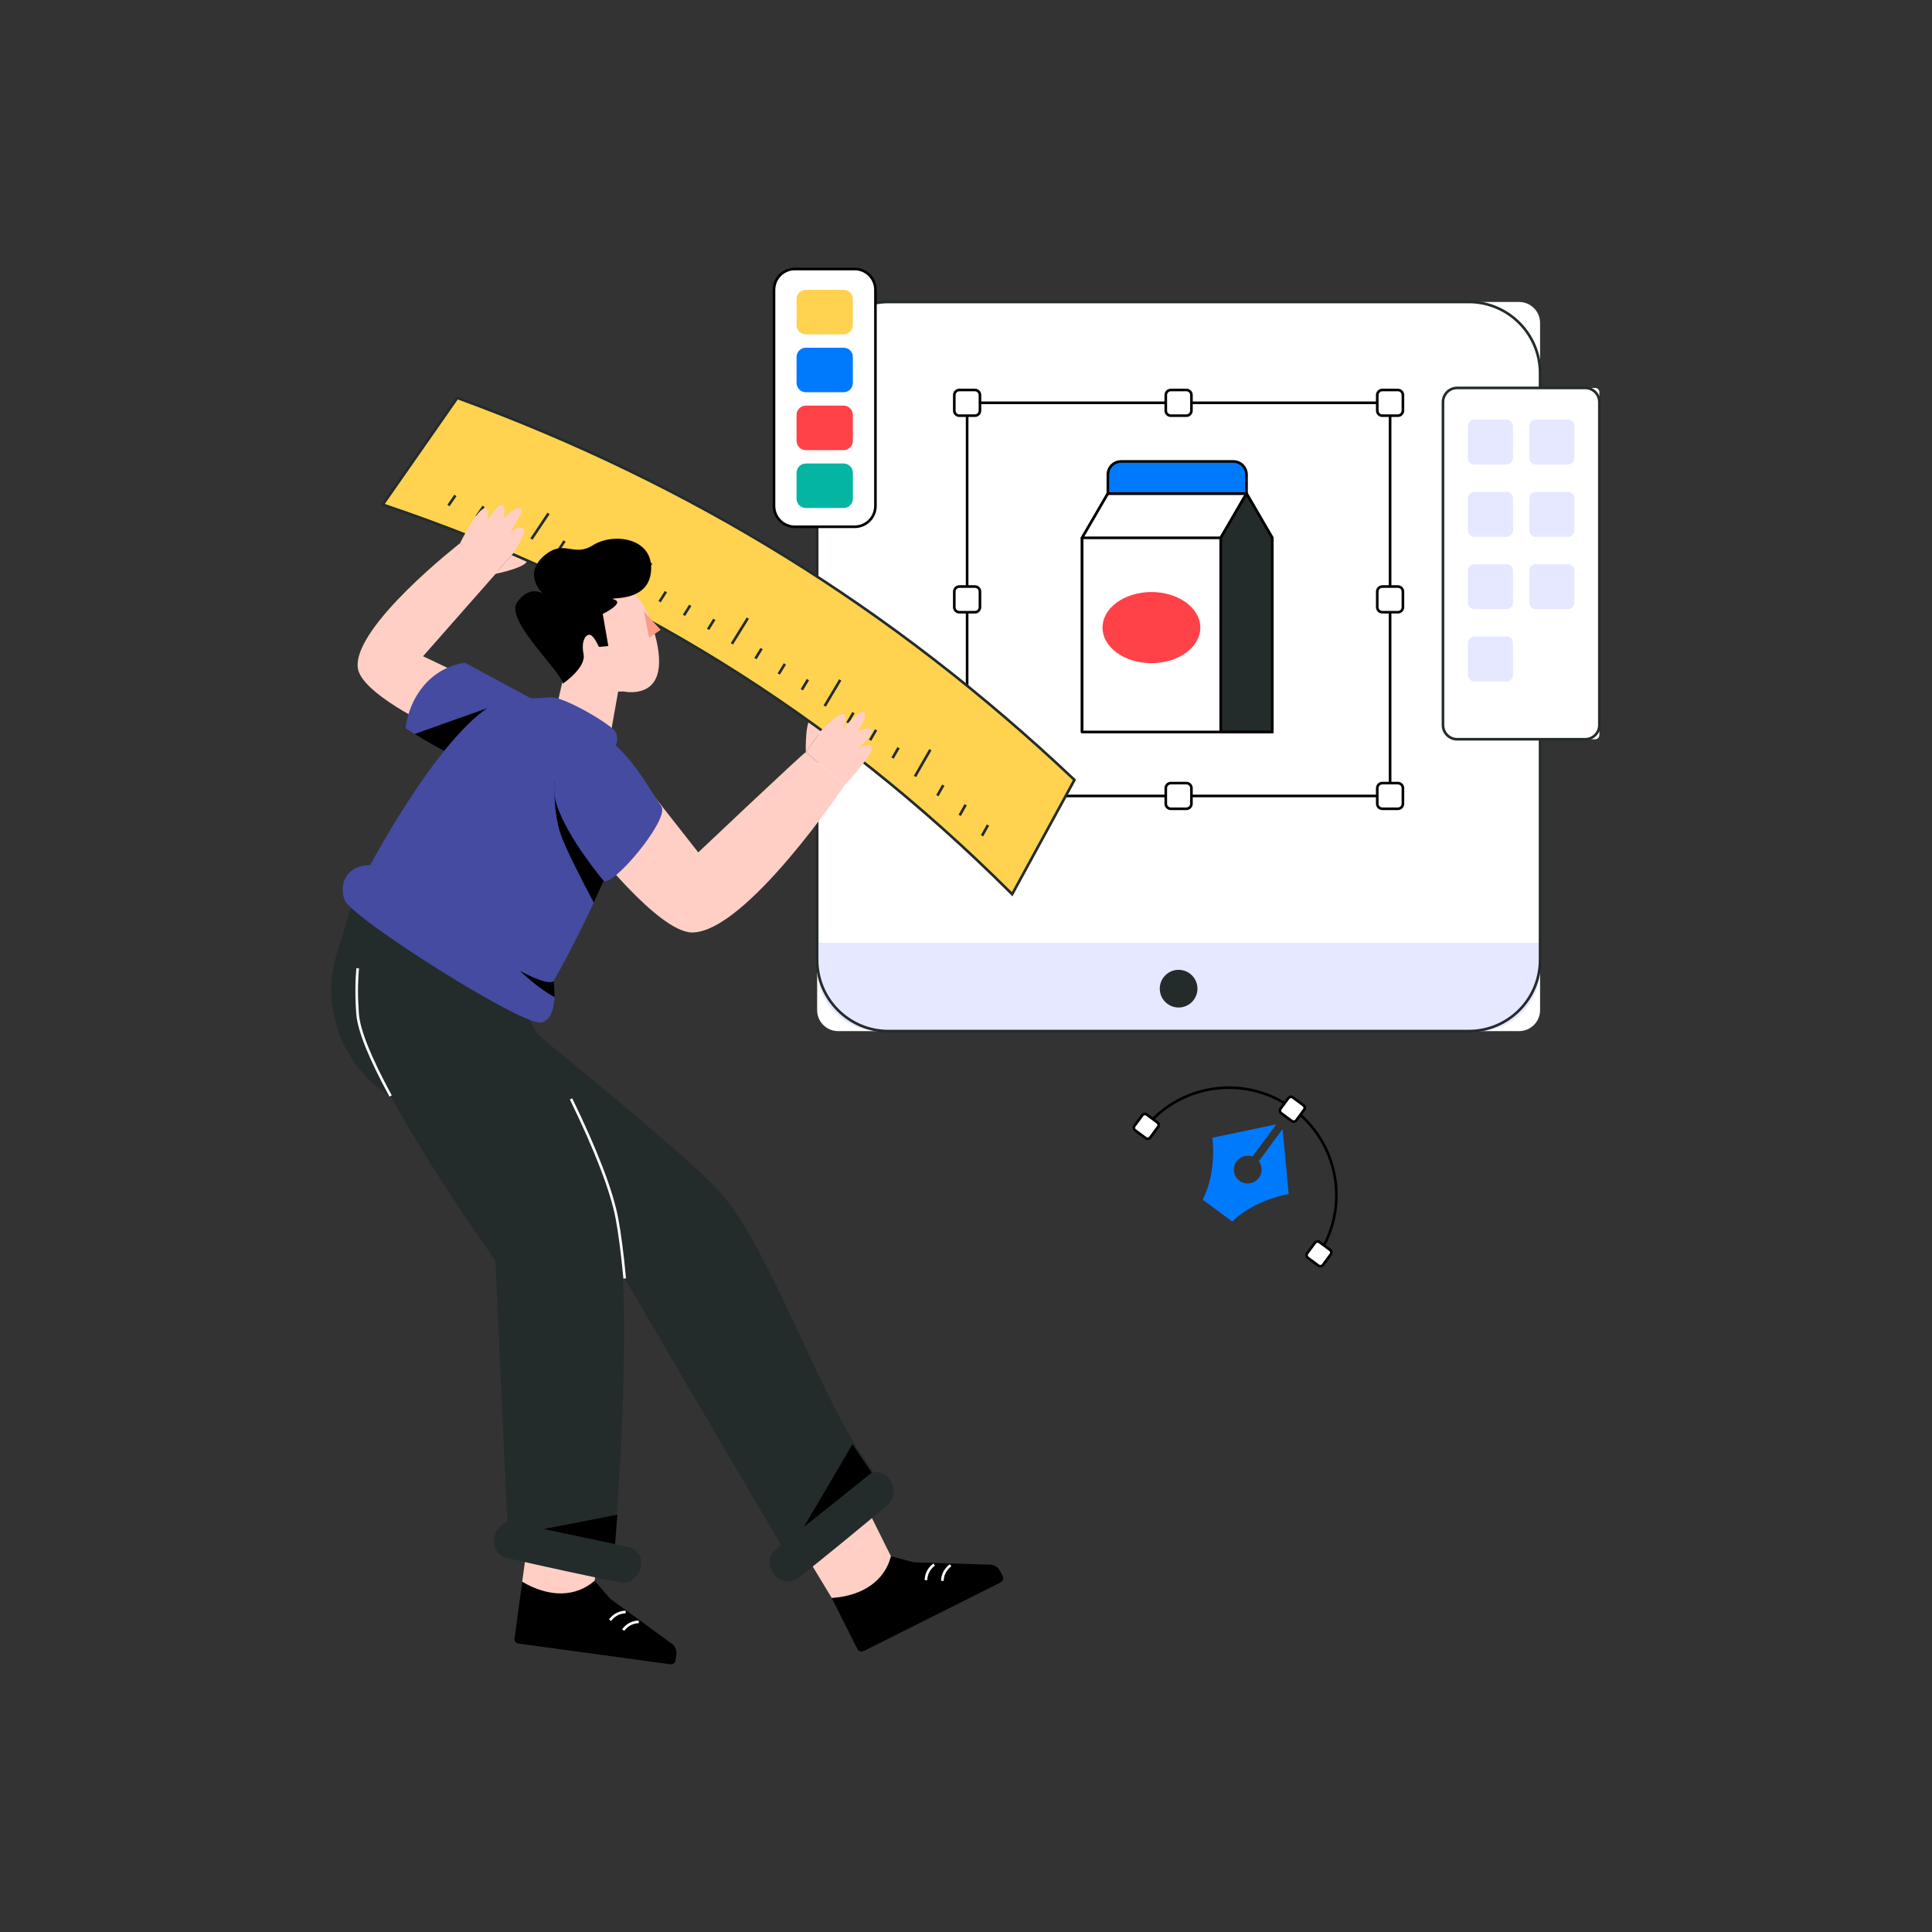 <?xml version="1.0" encoding="utf-8"?>
<svg xmlns="http://www.w3.org/2000/svg" enable-background="new 0 0 2500 2500" id="Layer_1" version="1.1" viewBox="0 0 2500 2500" x="0" y="0">
  <rect x="0" y="0" width="2500" height="2500" fill="#333333" stroke="none"/>
  <path d="M867.55,2125.69l-78.07-57.05l-20.01-23.2l-93.71,1.3l-9.75,72.01c-1.28,3.65,1.09,7.49,4.85,8l196.57,26.82&#xD;&#xA;					c3.3,0.45,6.35-1.86,6.8-5.17l0.97-7.13C876.05,2134.97,873.05,2128.86,867.55,2125.69z"/>
  <path d="M769.46,2045.43l11.55-82.91L683.99,1986l-8.23,60.73C710.87,2067.52,745.28,2066.71,769.46,2045.43z" fill="#ffcfc5"/>
  <path d="M790.79,2097.56l-2.75-1.99c8.52-11.75,21.08-11.32,21.62-11.29l-0.15,3.39&#xD;&#xA;					C809.06,2087.62,798.19,2087.36,790.79,2097.56z" fill="#fff"/>
  <path d="M807.77,2110.32l-2.75-1.99c8.52-11.75,21.07-11.35,21.62-11.29l-0.15,3.39&#xD;&#xA;					C826.03,2100.39,815.17,2100.11,807.77,2110.32z" fill="#fff"/>
  <g>
    <path d="M829.31,2027.27c-1.4,7.05-5.51,13.01-10.74,16.69c-4.78,3.37-10.6,4.89-16.2,3.76&#xD;&#xA;					c-49.25-9.98-98.24-20.59-146.98-31.86c-10.08-2.33-17.17-12.18-16.11-23.81c0.74-8.07,4.89-14.83,10.49-18.76&#xD;&#xA;					c4.64-3.28,10.37-4.65,15.95-3.36c49.09,11.34,98.43,22.04,148.03,32.1C824.47,2004.2,831.71,2015.19,829.31,2027.27z" fill="#242b2b"/>
  </g>
  <g>
    <path d="M1137.64,1915.72l-79.96,64.01l-39.87,31.91L808.37,1654.3l-313.49-242.67&#xD;&#xA;							c-55.59-40.68-79.24-112.13-58.99-177.97l25.68-83.29c0,0,395.32,313.09,466.25,387.77c63.78,67.17,129.27,258.9,185.9,342.19&#xD;&#xA;							v0.03C1128.66,1902.35,1137.64,1915.72,1137.64,1915.72z" fill="#242b2b"/>
    <path d="M670.13,1293.04c0,0,110.02,187.29,128.26,284.06c22.65,120.17-3.49,426.61-3.49,426.61l-138.32-30.05&#xD;&#xA;								l-15.55-342.42c0,0-172.3-241.28-178.29-319.2c-7.99-103.91,27.58-147.56,27.58-147.56L670.13,1293.04z" fill="#242b2b"/>
    <path d="M503.96,1419.03c-26.81-49.31-41.25-85.27-42.92-106.88c-1.6-20.82-1.56-40.79,0.12-59.35l3.38,0.3&#xD;&#xA;								c-1.67,18.38-1.71,38.16-0.12,58.79c1.63,21.13,15.93,56.63,42.52,105.52L503.96,1419.03z" fill="#fff"/>
    <path d="M806.68,1654.45c-3.05-32.21-6.4-58.13-9.96-77.04c-6.74-35.73-26.69-87.78-59.31-154.69l3.05-1.48&#xD;&#xA;								c32.75,67.18,52.8,119.52,59.59,155.55c3.59,19.02,6.95,45.04,10.01,77.36L806.68,1654.45z" fill="#fff"/>
    <path d="M610.74,879.3l-63.33-30.11l96.64-109.75l-48.84-36.42c0,0-138.09,107.37-132.29,160.86&#xD;&#xA;							c3.59,33.06,96.36,76.27,96.36,76.27L610.74,879.3z" fill="#ffcfc5"/>
    <path d="M1084.52,390.76h881.18c14.99,0,27.15,12.16,27.15,27.15v889.19c0,14.99-12.16,27.15-27.15,27.15&#xD;&#xA;								h-881.18c-14.99,0-27.15-12.16-27.15-27.15V417.91C1057.37,402.91,1069.53,390.76,1084.52,390.76z" fill="#fff"/>
    <rect fill="#fff" height="508.68" width="547.32" x="1251.46" y="521.26"/>
    <path d="M1798.78,1031.64h-547.32c-0.94,0-1.7-0.76-1.7-1.7V521.26c0-0.94,0.76-1.7,1.7-1.7h547.32c0.94,0,1.7,0.76,1.7,1.7&#xD;&#xA;									v508.68C1800.47,1030.88,1799.71,1031.64,1798.78,1031.64z M1253.15,1028.24h543.92V522.95h-543.92V1028.24z"/>
    <path d="M1813.46,537.86h-29.37c-1.06,0-1.92-0.86-1.92-1.92v-29.37c0-1.06,0.86-1.92,1.92-1.92h29.37&#xD;&#xA;									c1.06,0,1.92,0.86,1.92,1.92v29.37C1815.38,537,1814.52,537.86,1813.46,537.86z" fill="#fff"/>
    <path d="M1808.86,539.56h-20.18c-4.53,0-8.21-3.68-8.21-8.21v-20.18c0-4.53,3.68-8.21,8.21-8.21h20.18&#xD;&#xA;									c4.53,0,8.21,3.68,8.21,8.21v20.18C1817.07,535.87,1813.39,539.56,1808.86,539.56z M1788.68,506.35&#xD;&#xA;									c-2.66,0-4.82,2.16-4.82,4.82v20.18c0,2.66,2.16,4.82,4.82,4.82h20.18c2.66,0,4.82-2.16,4.82-4.82v-20.18&#xD;&#xA;									c0-2.66-2.16-4.82-4.82-4.82H1788.68z"/>
    <path d="M1539.8,537.86h-29.37c-1.06,0-1.92-0.86-1.92-1.92v-29.37c0-1.06,0.86-1.92,1.92-1.92h29.37&#xD;&#xA;									c1.06,0,1.92,0.86,1.92,1.92v29.37C1541.72,537,1540.86,537.86,1539.8,537.86z" fill="#fff"/>
    <path d="M1535.2,539.56h-20.18c-4.53,0-8.21-3.68-8.21-8.21v-20.18c0-4.53,3.68-8.21,8.21-8.21h20.18&#xD;&#xA;									c4.53,0,8.21,3.68,8.21,8.21v20.18C1543.42,535.87,1539.73,539.56,1535.2,539.56z M1515.03,506.35&#xD;&#xA;									c-2.66,0-4.82,2.16-4.82,4.82v20.18c0,2.66,2.16,4.82,4.82,4.82h20.18c2.66,0,4.82-2.16,4.82-4.82v-20.18&#xD;&#xA;									c0-2.66-2.16-4.82-4.82-4.82H1515.03z"/>
    <path d="M1266.14,537.86h-29.37c-1.06,0-1.92-0.86-1.92-1.92v-29.37c0-1.06,0.86-1.92,1.92-1.92h29.37&#xD;&#xA;									c1.06,0,1.92,0.86,1.92,1.92v29.37C1268.06,537,1267.2,537.86,1266.14,537.86z" fill="#fff"/>
    <path d="M1261.54,539.56h-20.18c-4.53,0-8.21-3.68-8.21-8.21v-20.18c0-4.53,3.68-8.21,8.21-8.21h20.18&#xD;&#xA;									c4.53,0,8.21,3.68,8.21,8.21v20.18C1269.76,535.87,1266.07,539.56,1261.54,539.56z M1241.37,506.35&#xD;&#xA;									c-2.66,0-4.82,2.16-4.82,4.82v20.18c0,2.66,2.16,4.82,4.82,4.82h20.18c2.66,0,4.82-2.16,4.82-4.82v-20.18&#xD;&#xA;									c0-2.66-2.16-4.82-4.82-4.82H1241.37z"/>
    <path d="M1813.46,792.2h-29.37c-1.06,0-1.92-0.86-1.92-1.92v-29.37c0-1.06,0.86-1.92,1.92-1.92h29.37&#xD;&#xA;									c1.06,0,1.92,0.86,1.92,1.92v29.37C1815.38,791.34,1814.52,792.2,1813.46,792.2z" fill="#fff"/>
    <path d="M1808.86,793.9h-20.18c-4.53,0-8.21-3.68-8.21-8.21v-20.18c0-4.53,3.68-8.21,8.21-8.21h20.18&#xD;&#xA;									c4.53,0,8.21,3.68,8.21,8.21v20.18C1817.07,790.21,1813.39,793.9,1808.86,793.9z M1788.68,760.69&#xD;&#xA;									c-2.66,0-4.82,2.16-4.82,4.82v20.18c0,2.66,2.16,4.82,4.82,4.82h20.18c2.66,0,4.82-2.16,4.82-4.82v-20.18&#xD;&#xA;									c0-2.66-2.16-4.82-4.82-4.82H1788.68z"/>
    <g>
      <path d="M1266.14,792.2h-29.37c-1.06,0-1.92-0.86-1.92-1.92v-29.37c0-1.06,0.86-1.92,1.92-1.92h29.37&#xD;&#xA;									c1.06,0,1.92,0.86,1.92,1.92v29.37C1268.06,791.34,1267.2,792.2,1266.14,792.2z" fill="#fff"/>
      <path d="M1261.54,793.9h-20.18c-4.53,0-8.21-3.68-8.21-8.21v-20.18c0-4.53,3.68-8.21,8.21-8.21h20.18&#xD;&#xA;									c4.53,0,8.21,3.68,8.21,8.21v20.18C1269.76,790.21,1266.07,793.9,1261.54,793.9z M1241.37,760.69&#xD;&#xA;									c-2.66,0-4.82,2.16-4.82,4.82v20.18c0,2.66,2.16,4.82,4.82,4.82h20.18c2.66,0,4.82-2.16,4.82-4.82v-20.18&#xD;&#xA;									c0-2.66-2.16-4.82-4.82-4.82H1241.37z"/>
    </g>
    <g>
      <path d="M1813.46,1046.54h-29.37c-1.06,0-1.92-0.86-1.92-1.92v-29.37c0-1.06,0.86-1.92,1.92-1.92h29.37&#xD;&#xA;									c1.06,0,1.92,0.86,1.92,1.92v29.37C1815.38,1045.68,1814.52,1046.54,1813.46,1046.54z" fill="#fff"/>
      <path d="M1808.86,1048.24h-20.18c-4.53,0-8.21-3.68-8.21-8.21v-20.18c0-4.53,3.68-8.21,8.21-8.21h20.18&#xD;&#xA;									c4.53,0,8.21,3.68,8.21,8.21v20.18C1817.07,1044.56,1813.39,1048.24,1808.86,1048.24z M1788.68,1015.03&#xD;&#xA;									c-2.66,0-4.82,2.16-4.82,4.82v20.18c0,2.66,2.16,4.82,4.82,4.82h20.18c2.66,0,4.82-2.16,4.82-4.82v-20.18&#xD;&#xA;									c0-2.66-2.16-4.82-4.82-4.82H1788.68z"/>
    </g>
    <g>
      <path d="M1539.8,1046.54h-29.37c-1.06,0-1.92-0.86-1.92-1.92v-29.37c0-1.06,0.86-1.92,1.92-1.92h29.37&#xD;&#xA;									c1.06,0,1.92,0.86,1.92,1.92v29.37C1541.72,1045.68,1540.86,1046.54,1539.8,1046.54z" fill="#fff"/>
      <path d="M1535.2,1048.24h-20.18c-4.53,0-8.21-3.68-8.21-8.21v-20.18c0-4.53,3.68-8.21,8.21-8.21h20.18&#xD;&#xA;									c4.53,0,8.21,3.68,8.21,8.21v20.18C1543.42,1044.56,1539.73,1048.24,1535.2,1048.24z M1515.03,1015.03&#xD;&#xA;									c-2.66,0-4.82,2.16-4.82,4.82v20.18c0,2.66,2.16,4.82,4.82,4.82h20.18c2.66,0,4.82-2.16,4.82-4.82v-20.18&#xD;&#xA;									c0-2.66-2.16-4.82-4.82-4.82H1515.03z"/>
    </g>
    <g>
      <path d="M1266.14,1046.54h-29.37c-1.06,0-1.92-0.86-1.92-1.92v-29.37c0-1.06,0.86-1.92,1.92-1.92h29.37&#xD;&#xA;									c1.06,0,1.92,0.86,1.92,1.92v29.37C1268.06,1045.68,1267.2,1046.54,1266.14,1046.54z" fill="#fff"/>
      <path d="M1261.54,1048.24h-20.18c-4.53,0-8.21-3.68-8.21-8.21v-20.18c0-4.53,3.68-8.21,8.21-8.21h20.18&#xD;&#xA;									c4.53,0,8.21,3.68,8.21,8.21v20.18C1269.76,1044.56,1266.07,1048.24,1261.54,1048.24z M1241.37,1015.03&#xD;&#xA;									c-2.66,0-4.82,2.16-4.82,4.82v20.18c0,2.66,2.16,4.82,4.82,4.82h20.18c2.66,0,4.82-2.16,4.82-4.82v-20.18&#xD;&#xA;									c0-2.66-2.16-4.82-4.82-4.82H1241.37z"/>
    </g>
    <g>
      <path d="M1057.37,1219.88v34.22c0,44.26,35.88,80.14,80.14,80.14h775.2c44.26,0,80.14-35.88,80.14-80.14v-34.22&#xD;&#xA;								H1057.37z" fill="#e5e8ff"/>
    </g>
    <g>
      <path d="M1900.73,1335.94H1149.5c-51.73,0-93.82-42.09-93.82-93.82V482.88c0-51.73,42.09-93.82,93.82-93.82&#xD;&#xA;								h751.23c51.73,0,93.82,42.09,93.82,93.82v759.23C1994.55,1293.85,1952.46,1335.94,1900.73,1335.94z M1149.5,392.45&#xD;&#xA;								c-49.86,0-90.43,40.57-90.43,90.43v759.23c0,49.86,40.57,90.43,90.43,90.43h751.23c49.86,0,90.43-40.57,90.43-90.43V482.88&#xD;&#xA;								c0-49.86-40.57-90.43-90.43-90.43H1149.5z" fill="#242b2b"/>
    </g>
    <g>
      <circle cx="1525.12" cy="1279.33" fill="#242b2b" r="24.38"/>
    </g>
    <g>
      <path d="M688.34,904.3c0,0-58.03,80.18-78.89,80.11c-2.24,0-4.95-0.51-8.04-1.36&#xD;&#xA;										c-17.98-5.06-48.25-22.94-64.88-33.29c-7.19-4.48-11.84-7.53-11.84-7.53c5.19-39.84,31.59-77.6,76.76-84.76L688.34,904.3z" fill="#444ba1"/>
      <path d="M630.31,916.42l-28.91,66.64c-17.98-5.06-48.25-22.94-64.88-33.29L630.31,916.42z"/>
      <path d="M1062.95,944.85l-20.26,28.47c0,0-1.42-49.34,10.38-44.59&#xD;&#xA;									C1064.88,933.45,1062.95,944.85,1062.95,944.85z" fill="#ffcfc5"/>
      <path d="M663.55,716.7l-23.28,26.06c0,0,48.43-9.53,41.18-19.99C674.24,712.29,663.55,716.7,663.55,716.7z" fill="#ffcfc5"/>
      <path d="M1309.74,1157.11c-234.47-234.17-500.3-398.71-814.47-504.13c34.98-50.09,67-95.96,96.44-138.13&#xD;&#xA;										c303.22,110.89,564.16,272.4,798.64,494.33C1365.75,1054.34,1338.97,1103.47,1309.74,1157.11z" fill="#ffd24f"/>
      <path d="M1310.14,1159.92l-1.6-1.6c-234.03-233.73-500.23-398.5-813.81-503.72l-2.15-0.72l98.48-141.05&#xD;&#xA;										l1.23,0.45c303.28,110.91,564.71,272.72,799.22,494.69l0.95,0.9l-0.62,1.15L1310.14,1159.92z M497.96,652.1&#xD;&#xA;										c312.45,105.19,577.88,269.48,811.38,502.21l78.9-144.79C1154.62,788.64,894.26,627.48,592.35,516.9L497.96,652.1z" fill="#242b2b"/>
      <g>
        <path d="M1270.74,1081.54c2.58-4.65,5.14-9.26,7.69-13.83" fill="#fff"/>
        <rect fill="#242b2b" height="3.4" transform="rotate(-60.936 1274.506 1074.59)" width="15.82" x="1266.67" y="1072.93"/>
        <path d="M1241.84,1055.09c2.58-4.61,5.15-9.18,7.7-13.71" fill="#fff"/>
        <polygon fill="#242b2b" points="1243.32 1055.91 1240.36 1054.26 1248.06 1040.54 1251.01 1042.21"/>
        <path d="M1212.94,1029.52c2.59-4.57,5.16-9.1,7.71-13.59" fill="#fff"/>
        <rect fill="#242b2b" height="3.39" transform="rotate(-60.533 1216.837 1022.771)" width="15.63" x="1208.98" y="1021.03"/>
        <path d="M1184,1004.81c6.74-11.77,13.35-23.3,19.83-34.6" fill="#fff"/>
        <rect fill="#242b2b" height="3.39" transform="rotate(-60.132 1193.846 987.462)" width="39.88" x="1173.97" y="985.81"/>
        <path d="M1154.99,980.9c2.61-4.5,5.19-8.96,7.75-13.4" fill="#fff"/>
        <rect fill="#242b2b" height="3.39" transform="rotate(-59.979 1158.883 974.239)" width="15.48" x="1151.13" y="972.51"/>
        <path d="M1125.87,957.75c2.61-4.47,5.21-8.91,7.78-13.31" fill="#fff"/>
        <rect fill="#242b2b" height="3.39" transform="rotate(-59.727 1129.813 951.136)" width="15.42" x="1122.05" y="949.4"/>
        <path d="M1096.61,935.34c2.62-4.45,5.23-8.86,7.81-13.23" fill="#fff"/>
        <rect fill="#242b2b" height="3.39" transform="rotate(-59.476 1100.57 928.748)" width="15.37" x="1092.83" y="927.02"/>
        <path d="M1067.18,913.61c6.84-11.49,13.55-22.74,20.12-33.77" fill="#fff"/>
        <rect fill="#242b2b" height="3.39" transform="rotate(-59.23 1077.224 896.755)" width="39.31" x="1057.59" y="895.03"/>
        <path d="M1037.55,892.55c2.65-4.4,5.28-8.77,7.88-13.1" fill="#fff"/>
        <rect fill="#242b2b" height="3.4" transform="rotate(-58.977 1041.478 885.97)" width="15.29" x="1033.84" y="884.3"/>
        <path d="M1007.67,872.12c2.66-4.38,5.31-8.74,7.93-13.05" fill="#fff"/>
        <rect fill="#242b2b" height="3.4" transform="rotate(-58.728 1011.67 865.622)" width="15.27" x="1004" y="863.9"/>
        <path d="M977.52,852.3c2.68-4.37,5.34-8.7,7.98-13.01" fill="#fff"/>
        <rect fill="#242b2b" height="3.4" transform="rotate(-58.481 981.454 845.767)" width="15.25" x="973.88" y="844.1"/>
        <path d="M947.06,833.06c7-11.32,13.87-22.4,20.59-33.27" fill="#fff"/>
        <rect fill="#242b2b" height="3.39" transform="rotate(-58.264 957.423 816.427)" width="39.12" x="937.79" y="814.74"/>
        <g>
          <path d="M916.26,814.38c2.72-4.35,5.41-8.66,8.08-12.94" fill="#fff"/>
          <rect fill="#242b2b" height="3.39" transform="rotate(-58.02 920.298 807.94)" width="15.26" x="912.67" y="806.22"/>
        </g>
        <g>
          <path d="M885.07,796.24c2.74-4.34,5.45-8.64,8.15-12.92" fill="#fff"/>
          <rect fill="#242b2b" height="3.39" transform="rotate(-57.771 889.11 789.8)" width="15.27" x="881.51" y="788.08"/>
        </g>
        <g>
          <path d="M853.46,778.61c2.76-4.33,5.49-8.63,8.21-12.9" fill="#fff"/>
          <rect fill="#242b2b" height="3.39" transform="rotate(-57.52 857.559 772.139)" width="15.29" x="849.92" y="770.46"/>
        </g>
        <g>
          <path d="M821.39,761.48c7.23-11.25,14.31-22.27,21.25-33.07" fill="#fff"/>
          <rect fill="#242b2b" height="3.4" transform="rotate(-57.269 832.077 744.969)" width="39.31" x="812.36" y="743.24"/>
        </g>
        <g>
          <path d="M788.83,744.83c2.81-4.33,5.6-8.63,8.36-12.89" fill="#fff"/>
          <rect fill="#242b2b" height="3.4" transform="rotate(-57.023 792.999 738.369)" width="15.37" x="785.32" y="736.68"/>
        </g>
        <g>
          <path d="M755.71,728.64c2.84-4.33,5.65-8.63,8.44-12.9" fill="#fff"/>
          <polygon fill="#242b2b" points="757.13 729.57 754.29 727.71 762.74 714.81 765.57 716.67"/>
        </g>
        <g>
          <path d="M722.01,712.9c2.87-4.34,5.71-8.64,8.53-12.91" fill="#fff"/>
          <rect fill="#242b2b" height="3.39" transform="rotate(-56.556 726.335 706.476)" width="15.48" x="718.53" y="704.75"/>
        </g>
        <g>
          <path d="M687.67,697.6c7.53-11.29,14.9-22.34,22.13-33.18" fill="#fff"/>
          <rect fill="#242b2b" height="3.39" transform="rotate(-56.312 698.678 680.97)" width="39.88" x="678.79" y="679.31"/>
        </g>
        <g>
          <path d="M652.64,682.72c2.93-4.36,5.84-8.68,8.73-12.97" fill="#fff"/>
          <rect fill="#242b2b" height="3.4" transform="rotate(-56.06 657.049 676.265)" width="15.63" x="649.19" y="674.54"/>
        </g>
        <g>
          <path d="M616.87,668.25c2.97-4.37,5.91-8.7,8.84-13" fill="#fff"/>
          <rect fill="#242b2b" height="3.39" transform="rotate(-55.75 621.301 661.748)" width="15.72" x="613.43" y="660.06"/>
        </g>
        <g>
          <path d="M580.31,654.19c3.01-4.38,5.99-8.73,8.95-13.05" fill="#fff"/>
          <rect fill="#242b2b" height="3.39" transform="rotate(-55.503 584.757 647.631)" width="15.82" x="576.87" y="645.97"/>
        </g>
      </g>
    </g>
    <g>
      <polygon fill="#ffcfc5" points="802.52 879.97 786.98 967.5 712.36 950.09 733.85 855.17"/>
      <path d="M828.82,894.16c-6.8,1.85-14.48,2-22.54,0.56c-15.43,2.09-69.89-10.48-66.75-20.64&#xD;&#xA;									c0,0-43.57-117.58,24.84-131.25c30.08-6.01,63.65,20,78.43,63.09C857.58,848.99,858.59,886.16,828.82,894.16z" fill="#ffcfc5"/>
      <path d="M794.92,775.87c13.71,4.61-14.93,18.53-14.93,18.53l7.16,41.57l-12.25,1.12c0,0-5.87-13.91-11.13-15.51&#xD;&#xA;									s-12.22,7.06-8.65,24.87c3.53,17.81-26.87,38.21-26.87,38.21c-1.7-15.95-75.2-81.88-59.25-105.02&#xD;&#xA;									c15.41-22.43,32.24-12.39,33.29-11.74c-1.05-0.98-25.42-24.36,0.75-47.84c26.74-24.02,38.14,1.9,64.17-14.52&#xD;&#xA;									c26.03-16.42,75.43-10.04,75.43,29.22C842.63,783.33,781.18,771.25,794.92,775.87z"/>
      <g>
        <path d="M833.13,790.65c0.96,1.97,21.71,24.36,21.71,24.36l-14.89,10.17L833.13,790.65z" fill="#fc9b88"/>
      </g>
    </g>
    <g>
      <path d="M784.43,1131.75c-5.16,12.32-10.59,24.53-16.05,36.31c-25.69,55.45-51.92,101.29-51.92,101.29&#xD;&#xA;							s1.49,9.67,1.09,20.87c-0.54,13.84-4.07,29.96-17.1,32.91c-23.55,5.33-246.15-135.49-254.56-158.57&#xD;&#xA;							c-8.45-23.11,5.33-45.88,33.15-44.99c0,0,103.93-196.64,176.42-215.54c47.54-12.35,137.19,44.42,157.51,87.04&#xD;&#xA;							C825.63,1017.67,807.95,1075.59,784.43,1131.75z" fill="#444ba1"/>
    </g>
    <g>
      <path d="M784.43,1131.75c-5.16,12.32-10.59,24.53-16.05,36.31c-15.58-29.35-36.21-69.56-42.52-87.61&#xD;&#xA;							c-10.52-30.13-8.25-68.51-8.25-68.51S760.65,1082.08,784.43,1131.75z"/>
    </g>
    <g>
      <path d="M833.13,1013.34l70.41,89.65c0,0,137.95-130.55,139.14-129.67c1.18,0.89,50.33,42.63,50.33,42.63&#xD;&#xA;							s-128.18,191.17-197.58,190.65c-44.02-0.33-132.8-115.6-132.8-115.6L833.13,1013.34z" fill="#ffcfc5"/>
    </g>
    <g>
      <path d="M764,940.15c46.56,28.17,63.39,59.69,92.11,103.81c9.32,18.21-64.45,105.08-75.05,95.73&#xD;&#xA;							c0,0-46.24-54.43-60.6-97.99C702.09,986.05,764,940.15,764,940.15z" fill="#444ba1"/>
    </g>
    <g>
      <polygon points="798.85 1960.01 795.94 1998.12 703.74 1978.54"/>
    </g>
    <g>
      <path d="M1279.12,2024.6l-96.65-3l-29.62-7.84l-76.6,53.99l32.62,64.93c1.01,3.74,5.13,5.57,8.52,3.87l177.37-88.87&#xD;&#xA;									c2.98-1.49,4.19-5.12,2.69-8.1l-3.22-6.44C1291.38,2027.47,1285.46,2024.11,1279.12,2024.6z"/>
      <path d="M1152.86,2013.76l-37.29-74.95l-87.79,48.76l48.48,80.17&#xD;&#xA;									C1116.97,2065.07,1144.91,2044.97,1152.86,2013.76z" fill="#ffcfc5"/>
      <path d="M1199.89,2044.74l-3.39-0.09c0.4-14.49,11.01-21.24,11.46-21.52l1.79,2.88&#xD;&#xA;									C1209.37,2026.25,1200.24,2032.12,1199.89,2044.74z" fill="#fff"/>
      <path d="M1221.11,2045.68l-3.39-0.09c0.4-14.5,11.01-21.24,11.46-21.52l1.79,2.88&#xD;&#xA;									C1230.58,2027.18,1221.45,2033.06,1221.11,2045.68z" fill="#fff"/>
      <g>
        <path d="M1150.06,1912.99c4.65,5.48,6.75,12.41,6.38,18.8c-0.34,5.84-2.77,11.34-7.14,15.02&#xD;&#xA;									c-38.46,32.35-77.25,64.09-116.4,95.23c-8.1,6.44-20.22,5.86-28.67-2.21c-5.85-5.6-8.56-13.06-8.16-19.88&#xD;&#xA;									c0.32-5.67,2.82-11.01,7.3-14.58c39.43-31.37,78.51-63.33,117.25-95.9C1128.99,1902.42,1142.09,1903.59,1150.06,1912.99z" fill="#242b2b"/>
      </g>
      <g>
        <path d="M1127.98,1905.62l-83.17,66.58l-4.48,3.49l62.78-106.85C1118.65,1891.71,1127.98,1905.62,1127.98,1905.62z"/>
      </g>
    </g>
    <g>
      <path d="M796.65,964.47l-112.28-60.89c0,0,11.5,0.36,27.99-1.24c16.49-1.63,79.84,35.77,84.29,44.96&#xD;&#xA;							C801.09,956.49,796.65,964.47,796.65,964.47z" fill="#444ba1"/>
    </g>
    <g>
      <path d="M717.55,1290.22c-20.6-10.69-44.79-33.86-44.79-33.86c39.9,21.17,43.71,13,43.71,13S717.96,1279.02,717.55,1290.22z"/>
    </g>
    <g>
      <path d="M1128.27,968.5c-0.37,10.18-35.26,47.44-35.26,47.44l-50.32-42.62l20.26-28.47&#xD;&#xA;						c0,0,25.55-27.49,30.06-19.75c4.28,7.36-2.92,18.22-3.63,19.27c1.32-1.53,25.48-28.98,29.15-22.26&#xD;&#xA;						c3.77,6.92-8.45,24.06-8.45,24.06s15.47-7.23,17.92-1.73c2.44,5.5-17.1,24.06-17.1,24.06S1128.61,958.32,1128.27,968.5z" fill="#ffcfc5"/>
    </g>
    <g>
      <path d="M626.03,658.23c-9.84,2.62-30.83,44.79-30.83,44.79l45.07,39.73l23.28-26.06c0,0,21.15-31,12.61-33.69&#xD;&#xA;						c-8.13-2.54-17.12,6.88-17.99,7.81c1.2-1.63,22.62-31.26,15.26-33.35c-7.58-2.14-21.59,13.56-21.59,13.56&#xD;&#xA;						s3.62-16.69-2.28-17.86c-5.9-1.17-19.68,22-19.68,22S635.89,655.65,626.03,658.23z" fill="#ffcfc5"/>
    </g>
    <g>
      <path d="M1646.33,948.88h-246.1c-0.94,0-1.7-0.76-1.7-1.7V695.95c0-0.3,0.08-0.59,0.23-0.85l33.34-57.31&#xD;&#xA;								c0.3-0.52,0.86-0.84,1.47-0.84h179.42c0.61,0,1.17,0.32,1.47,0.85c0.3,0.53,0.3,1.17,0,1.7l-33.11,56.92v249.08h64.99&#xD;&#xA;								c0.94,0,1.7,0.76,1.7,1.7S1647.27,948.88,1646.33,948.88z M1401.93,945.49h176.02V695.95c0-0.3,0.08-0.59,0.23-0.85&#xD;&#xA;								l31.86-54.77h-175.49l-32.62,56.07V945.49z" fill="#242b2b"/>
      <path d="M1646.33,948.89h-66.69c-0.94,0-1.7-0.76-1.7-1.7V695.95c0-0.3,0.08-0.59,0.23-0.85l33.37-57.31&#xD;&#xA;								c0.3-0.52,0.86-0.84,1.46-0.84l0,0c0.6,0,1.16,0.32,1.47,0.84l33.32,57.31c0.15,0.26,0.23,0.55,0.23,0.85v251.24&#xD;&#xA;								C1648.03,948.13,1647.27,948.89,1646.33,948.89z M1581.34,945.49h63.29V696.4l-31.62-54.4l-31.67,54.4V945.49z" fill="#242b2b"/>
      <polygon fill="#fff" points="1466.92 947.18 1400.24 947.18 1400.24 695.95 1433.58 638.63 1612.99 638.63 1579.65 695.95 1579.65 947.18 1646.33 947.18"/>
      <path d="M1646.33,948.88h-246.1c-0.94,0-1.7-0.76-1.7-1.7V695.95c0-0.3,0.08-0.59,0.23-0.85l33.34-57.31&#xD;&#xA;									c0.3-0.52,0.86-0.84,1.47-0.84h179.42c0.61,0,1.17,0.32,1.47,0.85c0.3,0.53,0.3,1.17,0,1.7l-33.11,56.92v249.08h64.99&#xD;&#xA;									c0.94,0,1.7,0.76,1.7,1.7S1647.27,948.88,1646.33,948.88z M1401.93,945.49h176.02V695.95c0-0.3,0.08-0.59,0.23-0.85&#xD;&#xA;									l31.86-54.77h-175.49l-32.62,56.07V945.49z"/>
      <g>
        <polygon fill="#242b2b" points="1646.33 695.95 1646.33 947.19 1579.65 947.19 1579.65 695.95 1613.01 638.63"/>
        <path d="M1646.33,948.89h-66.69c-0.94,0-1.7-0.76-1.7-1.7V695.95c0-0.3,0.08-0.59,0.23-0.85l33.37-57.31&#xD;&#xA;									c0.3-0.52,0.86-0.84,1.46-0.84l0,0c0.6,0,1.16,0.32,1.47,0.84l33.32,57.31c0.15,0.26,0.23,0.55,0.23,0.85v251.24&#xD;&#xA;									C1648.03,948.13,1647.27,948.89,1646.33,948.89z M1581.34,945.49h63.29V696.4l-31.62-54.4l-31.67,54.4V945.49z"/>
      </g>
      <g>
        <path d="M1579.65,697.64h-179.41c-0.94,0-1.7-0.76-1.7-1.7c0-0.94,0.76-1.7,1.7-1.7h179.41c0.94,0,1.7,0.76,1.7,1.7&#xD;&#xA;							C1581.34,696.88,1580.58,697.64,1579.65,697.64z"/>
      </g>
      <g>
        <path d="M1595.89,597.13h-145.22c-9.44,0-17.09,7.65-17.09,17.09v24.41h179.41v-24.41&#xD;&#xA;								C1612.99,604.78,1605.33,597.13,1595.89,597.13z" fill="#007afd"/>
        <path d="M1612.99,640.33h-179.41c-0.94,0-1.7-0.76-1.7-1.7v-24.41c0-10.36,8.43-18.79,18.79-18.79h145.22&#xD;&#xA;								c10.36,0,18.79,8.43,18.79,18.79v24.41C1614.68,639.57,1613.93,640.33,1612.99,640.33z M1435.27,636.93h176.02v-22.71&#xD;&#xA;								c0-8.49-6.91-15.4-15.4-15.4h-145.22c-8.49,0-15.4,6.91-15.4,15.4V636.93z"/>
      </g>
    </g>
    <g>
      <ellipse cx="1489.94" cy="812.11" fill="#ff4148" rx="63.27" ry="46.02"/>
    </g>
    <g>
      <path d="M2064.18,956.57H1872.6c-2.98,0-5.4-2.42-5.4-5.4v-443.8c0-2.98,2.42-5.4,5.4-5.4h191.58&#xD;&#xA;						c2.98,0,5.4,2.42,5.4,5.4v443.8C2069.57,954.15,2067.16,956.57,2064.18,956.57z" fill="#fff"/>
      <path d="M2051.26,958.26h-165.74c-11.03,0-20.01-8.98-20.01-20.01V520.29c0-11.03,8.98-20.01,20.01-20.01h165.74&#xD;&#xA;						c11.03,0,20.01,8.98,20.01,20.01v417.96C2071.27,949.28,2062.29,958.26,2051.26,958.26z M1885.52,503.67&#xD;&#xA;						c-9.16,0-16.62,7.46-16.62,16.62v417.96c0,9.17,7.46,16.62,16.62,16.62h165.74c9.16,0,16.62-7.46,16.62-16.62V520.29&#xD;&#xA;						c0-9.16-7.46-16.62-16.62-16.62H1885.52z" fill="#242b2b"/>
      <path d="M1957.78,551.39v41.34c0,4.67-3.76,8.43-8.43,8.43h-41.34c-4.67,0-8.43-3.76-8.43-8.43v-41.34&#xD;&#xA;							c0-4.67,3.76-8.43,8.43-8.43h41.34C1954.01,542.96,1957.78,546.72,1957.78,551.39z" fill="#e5e8ff"/>
      <path d="M2037.19,551.39v41.34c0,4.67-3.76,8.43-8.43,8.43h-41.34c-4.67,0-8.43-3.76-8.43-8.43v-41.34&#xD;&#xA;							c0-4.67,3.76-8.43,8.43-8.43h41.34C2033.42,542.96,2037.19,546.72,2037.19,551.39z" fill="#e5e8ff"/>
      <path d="M1957.78,644.94v41.34c0,4.67-3.76,8.43-8.43,8.43h-41.34c-4.67,0-8.43-3.76-8.43-8.43v-41.34&#xD;&#xA;							c0-4.67,3.76-8.43,8.43-8.43h41.34C1954.01,636.51,1957.78,640.27,1957.78,644.94z" fill="#e5e8ff"/>
      <path d="M2037.19,644.94v41.34c0,4.67-3.76,8.43-8.43,8.43h-41.34c-4.67,0-8.43-3.76-8.43-8.43v-41.34&#xD;&#xA;							c0-4.67,3.76-8.43,8.43-8.43h41.34C2033.42,636.51,2037.19,640.27,2037.19,644.94z" fill="#e5e8ff"/>
      <g>
        <path d="M1957.78,738.49v41.34c0,4.67-3.76,8.43-8.43,8.43h-41.34c-4.67,0-8.43-3.76-8.43-8.43v-41.34&#xD;&#xA;							c0-4.67,3.76-8.43,8.43-8.43h41.34C1954.01,730.06,1957.78,733.82,1957.78,738.49z" fill="#e5e8ff"/>
        <path d="M2037.19,738.49v41.34c0,4.67-3.76,8.43-8.43,8.43h-41.34c-4.67,0-8.43-3.76-8.43-8.43v-41.34&#xD;&#xA;							c0-4.67,3.76-8.43,8.43-8.43h41.34C2033.42,730.06,2037.19,733.82,2037.19,738.49z" fill="#e5e8ff"/>
      </g>
      <g>
        <path d="M1957.78,832.04v41.34c0,4.67-3.76,8.43-8.43,8.43h-41.34c-4.67,0-8.43-3.76-8.43-8.43v-41.34&#xD;&#xA;							c0-4.67,3.76-8.43,8.43-8.43h41.34C1954.01,823.61,1957.78,827.37,1957.78,832.04z" fill="#e5e8ff"/>
      </g>
    </g>
    <g>
      <path d="M1132.81,375v279.75c0,14.85-12.04,26.89-26.89,26.89h-77.47c-14.85,0-26.89-12.04-26.89-26.89V375&#xD;&#xA;							c0-14.85,12.04-26.92,26.89-26.92h77.47C1120.77,348.08,1132.81,360.15,1132.81,375z" fill="#fff"/>
      <path d="M1105.92,683.34h-77.47c-15.76,0-28.59-12.83-28.59-28.59V375c0-15.78,12.82-28.61,28.59-28.61h77.47&#xD;&#xA;							c15.77,0,28.59,12.84,28.59,28.61v279.75C1134.51,670.51,1121.69,683.34,1105.92,683.34z M1028.45,349.78&#xD;&#xA;							c-13.89,0-25.19,11.31-25.19,25.22v279.75c0,13.89,11.3,25.2,25.19,25.2h77.47c13.89,0,25.2-11.3,25.2-25.2V375&#xD;&#xA;							c0-13.91-11.3-25.22-25.2-25.22H1028.45z"/>
      <g>
        <path d="M1103.62,387.05v33.54c0,6.65-5.36,12.05-12.01,12.05h-48.83c-6.65,0-12.05-5.39-12.05-12.05v-33.54&#xD;&#xA;							c0-6.65,5.4-12.05,12.05-12.05h48.83C1098.26,375,1103.62,380.39,1103.62,387.05z" fill="#ffd24f"/>
        <path d="M1103.62,461.97v33.54c0,6.65-5.36,12.05-12.01,12.05h-48.83c-6.65,0-12.05-5.39-12.05-12.05v-33.54&#xD;&#xA;							c0-6.65,5.4-12.05,12.05-12.05h48.83C1098.26,449.92,1103.62,455.32,1103.62,461.97z" fill="#007afd"/>
        <path d="M1103.62,536.89v33.54c0,6.65-5.36,12.05-12.01,12.05h-48.83c-6.65,0-12.05-5.39-12.05-12.05v-33.54&#xD;&#xA;							c0-6.65,5.4-12.05,12.05-12.05h48.83C1098.26,524.85,1103.62,530.24,1103.62,536.89z" fill="#ff4148"/>
        <path d="M1103.62,611.81v33.54c0,6.65-5.36,12.05-12.01,12.05h-48.83c-6.65,0-12.05-5.39-12.05-12.05v-33.54&#xD;&#xA;							c0-6.65,5.4-12.05,12.05-12.05h48.83C1098.26,599.77,1103.62,605.16,1103.62,611.81z" fill="#04b5a4"/>
      </g>
    </g>
  </g>
  <g>
    <path d="M1594.59,1580.65c29.36-28.78,72.95-35.56,72.95-35.56l-7.88-84.08l-30.72,41.62&#xD;&#xA;					c4.67,6.18,4.94,14.96,0.11,21.5c-5.89,7.98-17.14,9.68-25.12,3.78c-7.98-5.89-9.68-17.14-3.78-25.12&#xD;&#xA;					c4.83-6.54,13.3-8.87,20.58-6.23l30.72-41.62l-82.67,17.24c0,0,6.36,43.65-12.49,80.18L1594.59,1580.65z" fill="#007afd"/>
    <path d="M1708.14,1623.43l-2.84-1.86c39.75-60.87,25.03-142.4-33.51-185.6c-58.54-43.21-140.78-33.26-187.24,22.66l-2.61-2.17&#xD;&#xA;					c47.6-57.3,131.88-67.5,191.86-23.22C1733.79,1477.52,1748.87,1561.06,1708.14,1623.43z"/>
    <path d="M1498.51,1458.18l-10.17,13.78c-1.33,1.81-3.9,2.2-5.71,0.86l-13.78-10.17c-1.83-1.35-2.22-3.92-0.89-5.73&#xD;&#xA;						l10.17-13.78c1.35-1.83,3.92-2.22,5.76-0.87l13.78,10.17C1499.48,1453.78,1499.87,1456.35,1498.51,1458.18z" fill="#fff"/>
    <path d="M1485.04,1475.31c-1.23,0-2.42-0.39-3.42-1.13l-13.78-10.17c-1.25-0.92-2.06-2.27-2.3-3.8&#xD;&#xA;						c-0.24-1.53,0.14-3.06,1.06-4.3l10.17-13.78c0.92-1.25,2.28-2.07,3.81-2.3c1.54-0.25,3.07,0.15,4.32,1.07l13.78,10.17&#xD;&#xA;						c1.24,0.91,2.04,2.25,2.28,3.78c0.23,1.54-0.15,3.08-1.08,4.33l-10.17,13.78c-0.91,1.24-2.26,2.05-3.78,2.28&#xD;&#xA;						C1485.63,1475.29,1485.33,1475.31,1485.04,1475.31z M1481.45,1443.16c-0.12,0-0.24,0.01-0.36,0.03&#xD;&#xA;						c-0.64,0.1-1.2,0.44-1.59,0.96l-10.17,13.78c-0.38,0.51-0.53,1.14-0.43,1.77c0.1,0.64,0.44,1.2,0.96,1.58l13.78,10.17&#xD;&#xA;						c0.51,0.38,1.14,0.53,1.77,0.44c0.63-0.1,1.19-0.43,1.56-0.94l10.17-13.78c0.39-0.53,0.55-1.17,0.45-1.81&#xD;&#xA;						c-0.09-0.63-0.42-1.18-0.93-1.55l-13.78-10.17C1482.46,1443.32,1481.96,1443.16,1481.45,1443.16z"/>
    <path d="M1687.55,1435.95l-10.17,13.78c-1.34,1.81-3.92,2.22-5.76,0.87l-13.78-10.17&#xD;&#xA;						c-1.81-1.33-2.18-3.93-0.84-5.74l10.17-13.78c1.33-1.81,3.9-2.2,5.71-0.86l13.78,10.17&#xD;&#xA;						C1688.5,1431.57,1688.89,1434.14,1687.55,1435.95z" fill="#fff"/>
    <path d="M1674.05,1453.1c-1.23,0-2.43-0.39-3.43-1.13l-13.78-10.17c-1.24-0.91-2.05-2.27-2.27-3.81&#xD;&#xA;						c-0.22-1.53,0.16-3.06,1.07-4.3l10.17-13.78c0.91-1.24,2.26-2.05,3.79-2.28c1.51-0.24,3.05,0.15,4.29,1.06l13.78,10.17&#xD;&#xA;						c1.25,0.92,2.06,2.27,2.3,3.8c0.24,1.53-0.14,3.06-1.06,4.3l-10.17,13.78c-0.92,1.24-2.27,2.05-3.8,2.29&#xD;&#xA;						C1674.65,1453.07,1674.35,1453.1,1674.05,1453.1z M1670.47,1420.95c-0.12,0-0.24,0.01-0.36,0.03c-0.63,0.1-1.19,0.43-1.57,0.94&#xD;&#xA;						l-10.17,13.78c-0.78,1.06-0.56,2.6,0.48,3.37l13.78,10.17c0.52,0.38,1.16,0.55,1.8,0.44c0.64-0.1,1.2-0.44,1.58-0.95&#xD;&#xA;						l10.17-13.78c0.38-0.51,0.53-1.14,0.43-1.77c-0.1-0.64-0.44-1.2-0.96-1.58l-13.78-10.17&#xD;&#xA;						C1671.47,1421.11,1670.98,1420.95,1670.47,1420.95z"/>
    <g>
      <path d="M1721.98,1623.13l-10.17,13.78c-1.33,1.81-3.9,2.2-5.71,0.86l-13.78-10.17c-1.81-1.34-2.22-3.92-0.89-5.73&#xD;&#xA;						l10.17-13.78c1.35-1.83,3.95-2.2,5.76-0.87l13.78,10.17C1722.95,1618.73,1723.33,1621.3,1721.98,1623.13z" fill="#fff"/>
      <path d="M1708.52,1640.26c-1.19,0-2.4-0.36-3.43-1.13l-13.78-10.17c-2.58-1.9-3.13-5.54-1.24-8.11l10.17-13.78&#xD;&#xA;						c0.92-1.25,2.27-2.06,3.81-2.29c1.54-0.23,3.08,0.15,4.32,1.07l13.78,10.17c1.24,0.92,2.05,2.27,2.28,3.8&#xD;&#xA;						c0.23,1.53-0.16,3.07-1.08,4.31l-10.17,13.78C1712.04,1639.45,1710.29,1640.26,1708.52,1640.26z M1704.92,1608.12&#xD;&#xA;						c-0.12,0-0.25,0.01-0.37,0.03c-0.64,0.1-1.2,0.43-1.58,0.95l-10.17,13.78c-0.37,0.51-0.52,1.14-0.42,1.78&#xD;&#xA;						c0.1,0.64,0.44,1.2,0.95,1.58l13.78,10.17c1.07,0.79,2.56,0.55,3.34-0.5l10.17-13.78c0.39-0.52,0.55-1.16,0.45-1.8&#xD;&#xA;						c-0.1-0.63-0.43-1.19-0.94-1.56l-13.78-10.17C1705.93,1608.28,1705.44,1608.12,1704.92,1608.12z"/>
    </g>
  </g>
</svg>